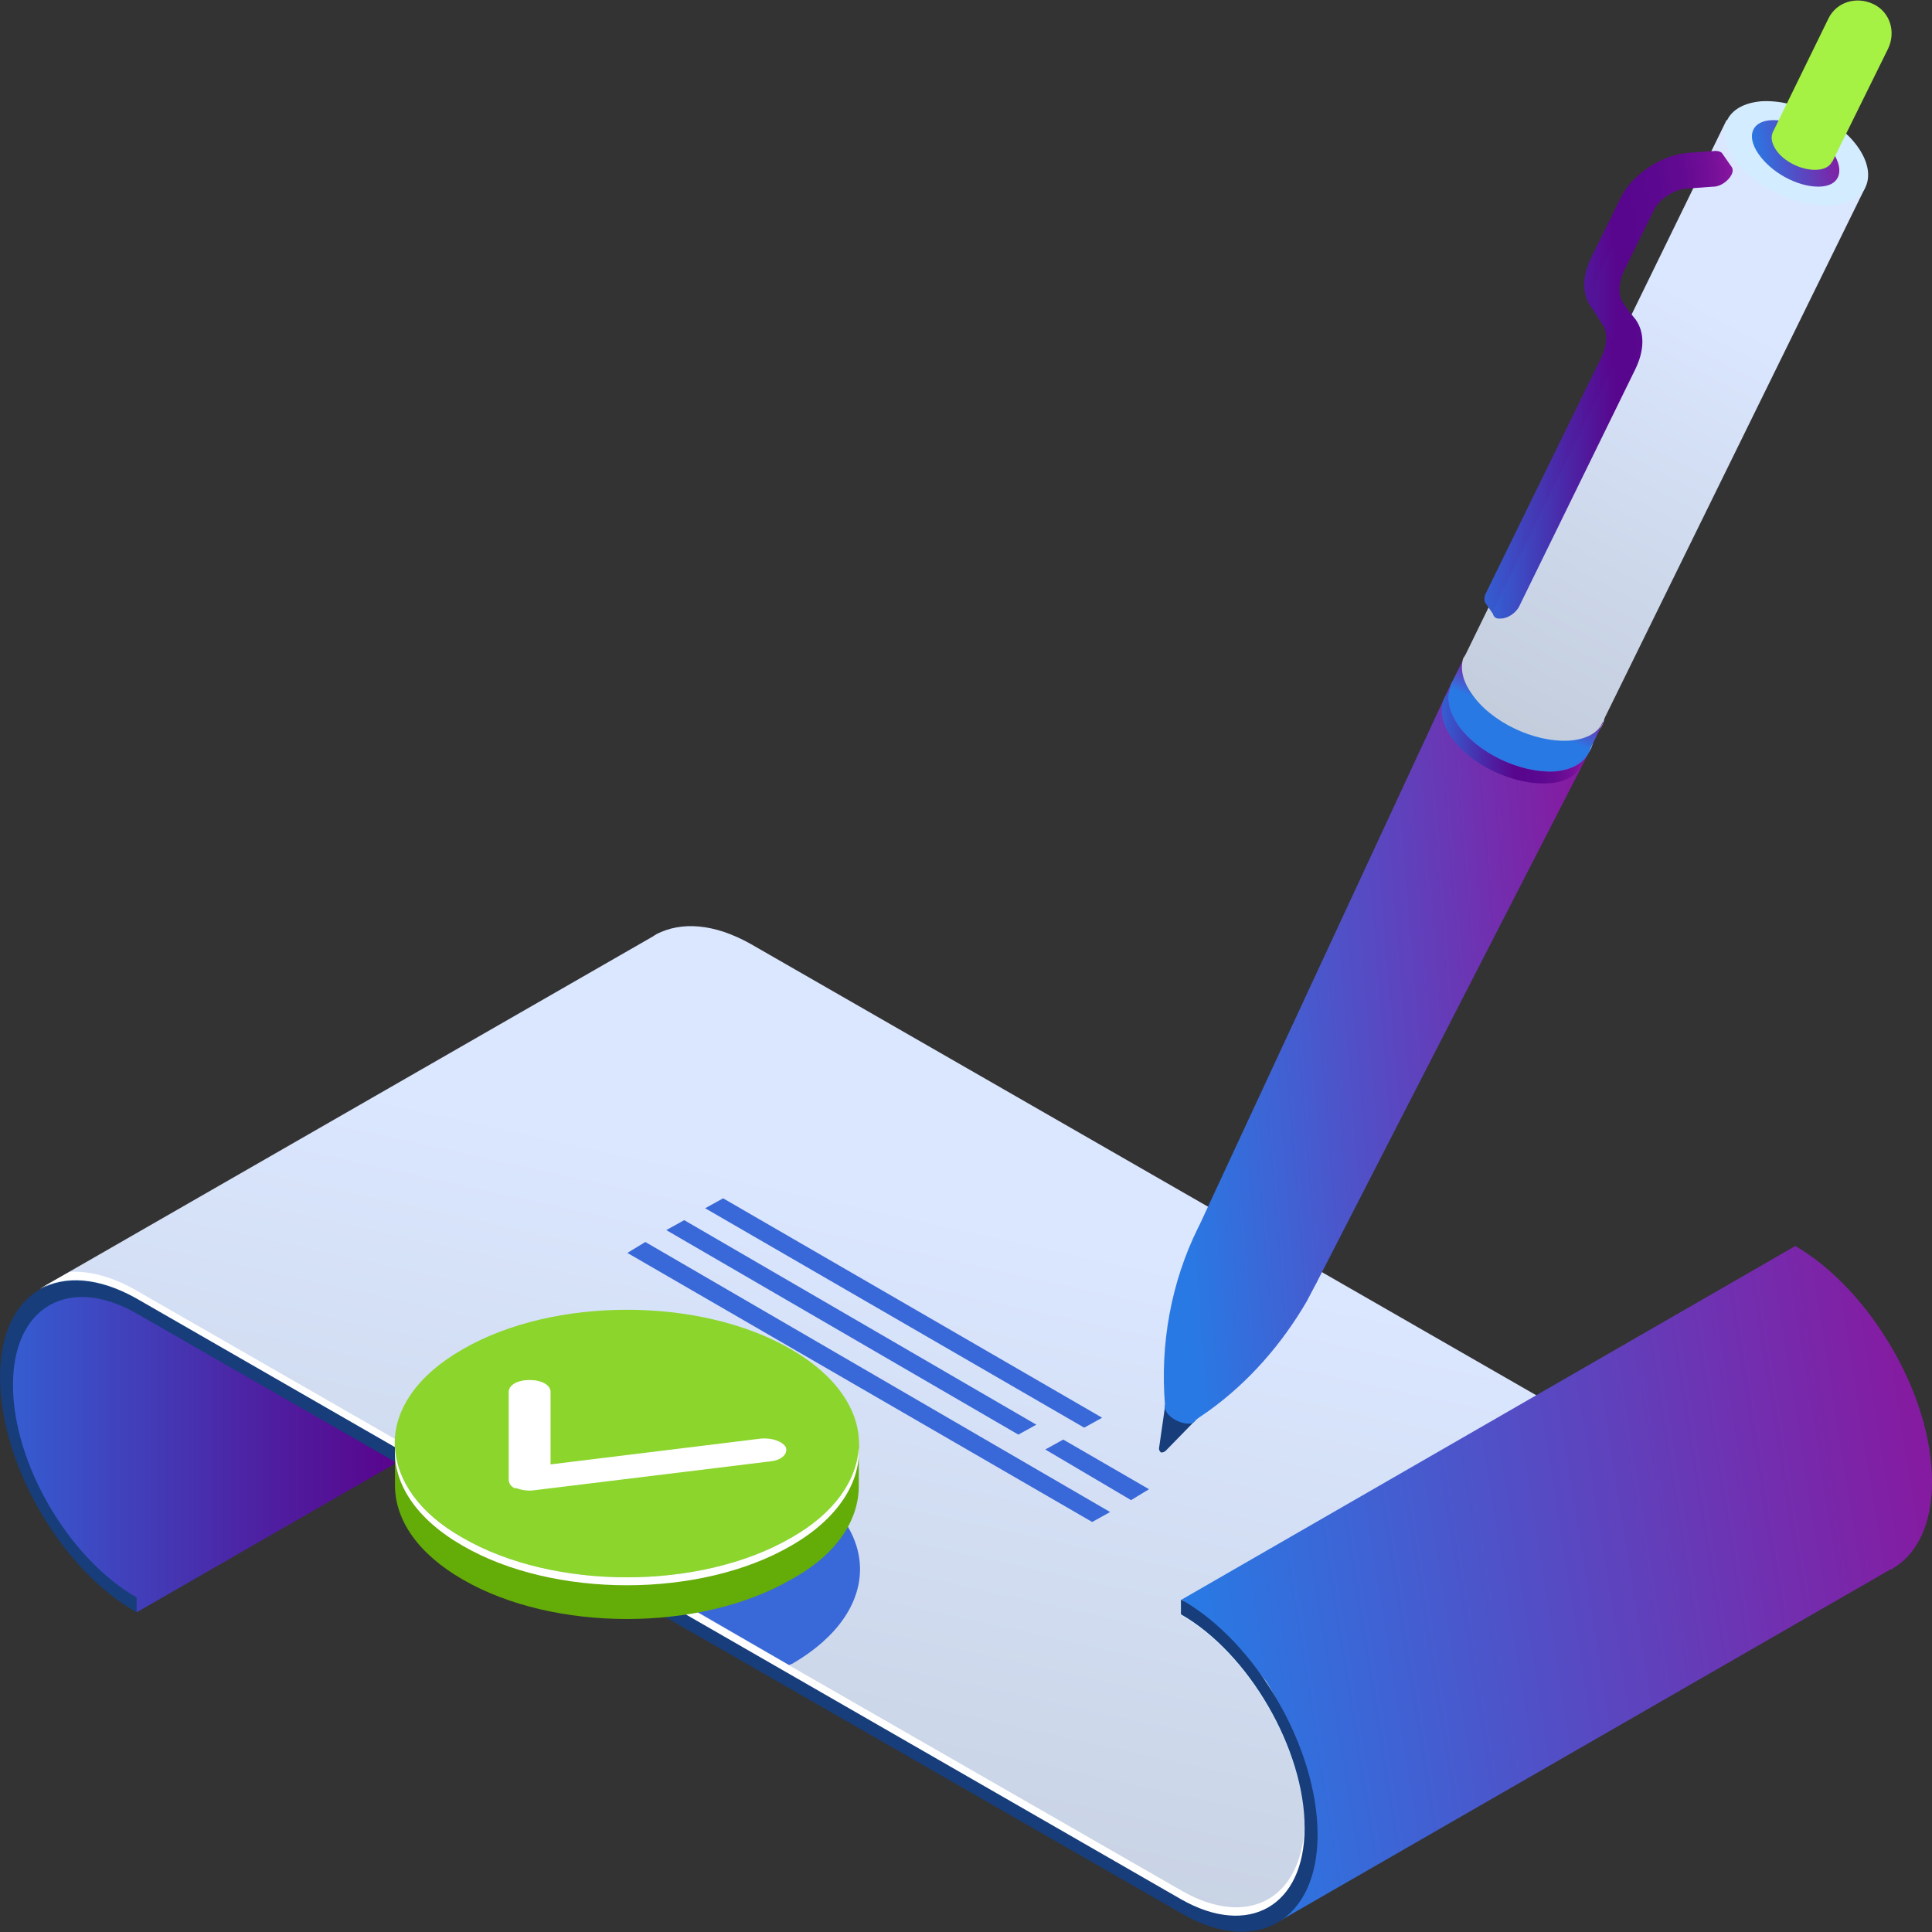 <svg width="220" height="220" viewBox="0 0 220 220" fill="none" xmlns="http://www.w3.org/2000/svg">
<rect x="0" y="0" width="220" height="220" fill="#333333" stroke="none"/>
<g clip-path="url(#clip0_191_8661)">
<path d="M15.56 183.597L85.524 143.351L6.587 147.081L1.704 151.716L0.681 158.726L1.476 163.474L3.748 169.24L6.133 173.762L8.745 177.266L15.56 183.597Z" fill="url(#paint0_linear_191_8661)"/>
<path d="M74.393 106.722C74.507 106.609 74.621 106.609 74.734 106.496C77.574 105.026 81.322 105.252 85.524 107.626L181.156 162.57C180.702 162.909 180.361 163.248 180.021 163.587L176.386 161.552L157.078 203.382L147.083 216.948L140.496 219.209L133.908 216.609L102.106 198.633L39.071 162.683L15.901 148.89L9.881 146.968L4.543 146.855L74.393 106.722Z" fill="#D4ECFF"/>
<path d="M150.036 209.034C150.036 199.198 143.108 187.102 134.476 182.24V183.936C142.199 188.345 148.56 199.311 148.56 208.243C148.56 217.174 142.199 220.791 134.476 216.382L15.56 147.873C11.244 145.385 7.383 145.159 4.543 146.742L74.393 106.608C74.507 106.495 74.621 106.495 74.734 106.382C77.574 104.913 81.322 105.139 85.524 107.513L181.156 162.456C180.702 162.795 180.361 163.135 180.021 163.474L176.386 161.439L157.078 203.268L149.128 214.121C149.695 212.765 150.036 211.069 150.036 209.034Z" fill="url(#paint1_linear_191_8661)"/>
<path d="M150.036 208.017C150.036 208.243 150.036 208.356 150.036 208.469C149.922 203.495 148.105 198.181 145.266 193.32C145.379 193.207 145.493 193.207 145.607 193.094C148.332 197.955 150.036 203.268 150.036 208.017Z" fill="white"/>
<path d="M15.56 146.968L134.476 215.252C142.086 219.661 148.219 216.269 148.56 207.79C148.56 207.903 148.56 208.016 148.56 208.13C148.56 217.061 142.199 220.678 134.476 216.269L15.56 147.873C11.244 145.385 7.383 145.159 4.543 146.742L7.95 144.82C10.222 144.707 12.834 145.385 15.56 146.968Z" fill="white"/>
<path d="M157.192 202.477L176.5 160.647L180.134 162.682C180.248 162.456 180.475 162.343 180.589 162.23L181.27 162.569C180.816 162.909 180.475 163.248 180.134 163.587L176.5 161.552L157.192 203.381L149.241 214.234C149.468 213.782 149.582 213.217 149.695 212.652L157.192 202.477Z" fill="white"/>
<path d="M204.44 141.881C212.958 146.855 220 158.839 220 168.674C220 173.422 218.41 176.814 215.684 178.51C215.57 178.623 215.343 178.736 215.23 178.736L145.493 218.87L149.809 211.182L149.355 203.494L147.992 199.198L145.947 194.563C145.947 194.563 144.244 191.398 144.13 191.398C144.017 191.285 141.631 188.232 141.631 188.232L139.246 185.745L136.748 184.162L134.59 182.128L204.44 141.881Z" fill="url(#paint2_linear_191_8661)"/>
<path d="M15.56 183.597V181.901C7.837 177.492 1.477 166.639 1.477 157.708C1.477 148.777 7.837 145.159 15.56 149.568L134.476 217.852C142.994 222.826 150.036 218.756 150.036 208.921C150.036 199.085 143.108 186.989 134.476 182.127V183.823C142.199 188.232 148.56 199.198 148.56 208.13C148.56 217.061 142.199 220.678 134.476 216.269L15.56 147.873C6.928 143.011 0 146.968 0 156.804C0 166.639 6.928 178.736 15.56 183.597Z" fill="#173D7A"/>
<path d="M126.412 172.178L73.485 141.428L71.44 142.672L124.368 173.309L126.412 172.178Z" fill="#3968D8"/>
<path d="M125.503 161.439L82.344 136.454L80.299 137.585L123.459 162.569L125.503 161.439Z" fill="#3968D8"/>
<path d="M118.007 162.23L77.914 138.941L75.87 140.072L115.963 163.361L118.007 162.23Z" fill="#3968D8"/>
<path d="M130.841 169.578L121.074 163.926L119.029 165.056L128.796 170.822L130.841 169.578Z" fill="#3968D8"/>
<path d="M132.204 165.396C132.091 165.283 131.977 165.169 131.977 164.943L132.772 159.404L136.634 161.213L132.772 165.169C132.545 165.396 132.318 165.396 132.204 165.396Z" fill="#173D7A"/>
<path d="M146.629 147.759C143.335 147.985 139.019 145.95 137.202 143.237C135.385 140.524 136.52 138.037 139.814 137.811C143.108 137.585 147.424 139.619 149.241 142.333C151.172 145.046 150.036 147.533 146.629 147.759Z" fill="#396CAA"/>
<path d="M181.156 85.241L165.369 77.554L136.634 139.393L143.449 142.672L136.634 139.393L136.407 139.846C133.34 146.063 132.091 153.073 132.659 159.969C132.545 160.195 132.659 160.534 132.886 160.873C133.34 161.552 134.476 162.117 135.385 162.117C135.839 162.117 136.066 161.891 136.18 161.665L137.656 160.647C142.199 157.369 145.947 153.073 148.787 148.211L150.036 145.837L181.156 85.241Z" fill="url(#paint3_linear_191_8661)"/>
<path d="M177.295 87.389C173.32 87.615 168.322 85.241 166.164 81.963C164.006 78.684 165.369 75.858 169.344 75.519C173.32 75.293 178.317 77.667 180.475 80.945C182.633 84.224 181.156 87.05 177.295 87.389Z" fill="#D4ECFF"/>
<path d="M178.544 84.676C174.569 84.902 169.572 82.528 167.414 79.249C165.256 75.971 166.619 73.145 170.594 72.805C174.569 72.579 179.566 74.953 181.724 78.232C183.882 81.51 182.519 84.45 178.544 84.676Z" fill="#D4ECFF"/>
<path d="M177.068 87.842C173.092 88.068 168.095 85.694 165.937 82.415C165.028 81.058 164.801 79.815 164.915 78.797C163.893 80.041 163.893 81.85 165.142 83.772C167.3 87.05 172.297 89.424 176.273 89.198C178.658 89.085 180.021 87.955 180.361 86.372C179.794 87.163 178.544 87.728 177.068 87.842Z" fill="url(#paint4_linear_191_8661)"/>
<path fill-rule="evenodd" clip-rule="evenodd" d="M165.151 78.082L166.842 74.626L169.588 75.956C173.305 75.933 177.756 78.045 179.954 80.98L182.567 82.246L181.113 85.221C180.69 86.65 179.265 87.648 177.068 87.841C173.092 88.067 168.095 85.693 165.937 82.415C164.865 80.786 164.662 79.269 165.216 78.113L165.151 78.082Z" fill="url(#paint5_linear_191_8661)"/>
<path d="M212.39 21.367L196.603 13.679L166.845 74.615L166.618 74.954C166.278 76.084 166.505 77.441 167.527 78.91C169.685 82.189 174.682 84.563 178.658 84.337C180.475 84.224 181.724 83.546 182.292 82.641L212.39 21.367Z" fill="url(#paint6_linear_191_8661)"/>
<path d="M185.132 34.933L183.882 33.124C183.201 32.106 183.201 30.637 183.996 29.054L187.29 22.384C187.858 21.14 189.561 20.01 190.924 19.897L194.104 19.671C194.672 19.671 195.24 19.332 195.694 18.879L197.171 18.992L196.149 17.523C196.035 17.297 195.694 17.184 195.354 17.184L192.174 17.41C189.22 17.636 185.813 19.897 184.564 22.497L181.27 29.167C180.134 31.428 180.134 33.463 181.156 34.933L182.406 36.742C183.087 37.759 183.087 39.229 182.292 40.812L169.117 67.718C169.004 68.057 169.004 68.396 169.117 68.622L170.139 70.092L170.594 68.736C171.162 68.509 171.73 68.057 171.957 67.605L185.132 40.699C186.04 38.437 186.04 36.403 185.132 34.933Z" fill="url(#paint7_linear_191_8661)"/>
<path d="M184.904 34.707C184.223 33.689 184.223 32.22 185.018 30.637L188.312 23.967C188.88 22.723 190.583 21.593 191.946 21.48L195.126 21.254C195.921 21.254 196.83 20.575 197.171 19.897C197.512 19.219 197.171 18.653 196.376 18.766L193.196 18.992C190.243 19.219 186.835 21.48 185.586 24.08L182.292 30.75C181.156 33.011 181.156 35.046 182.179 36.516L183.428 38.325C184.109 39.342 184.109 40.812 183.314 42.394L170.139 69.301C169.799 69.979 170.139 70.544 170.934 70.431C171.729 70.431 172.638 69.753 172.979 69.075L186.154 42.168C187.29 39.907 187.29 37.872 186.267 36.403L184.904 34.707Z" fill="url(#paint8_linear_191_8661)"/>
<path d="M208.529 23.401C204.554 23.628 199.556 21.253 197.398 17.975C195.24 14.697 196.603 11.87 200.578 11.531C204.554 11.305 209.551 13.679 211.709 16.957C213.867 20.236 212.504 23.175 208.529 23.401Z" fill="#D4ECFF"/>
<path d="M207.052 21.254C204.667 21.254 201.714 19.671 200.237 17.523C198.761 15.375 199.556 13.679 201.941 13.679C204.326 13.679 207.279 15.262 208.755 17.41C210.118 19.558 209.437 21.254 207.052 21.254Z" fill="url(#paint9_linear_191_8661)"/>
<path d="M208.642 18.427L201.828 15.149L208.188 2.148C209.097 0.226 211.368 -0.452 213.299 0.452C215.23 1.356 215.911 3.618 215.003 5.539L208.642 18.427Z" fill="#A5F144"/>
<path d="M206.938 19.332C205.235 19.445 203.077 18.427 202.168 16.958C201.26 15.488 201.828 14.357 203.531 14.244C205.235 14.131 207.392 15.149 208.301 16.619C209.21 17.975 208.642 19.219 206.938 19.332Z" fill="#A5F144"/>
<path d="M89.84 189.589C89.954 189.589 90.067 189.476 90.181 189.476C100.516 183.484 100.516 173.875 90.181 167.996C79.845 162.004 63.149 162.004 52.814 167.996C52.587 168.109 52.359 168.222 52.246 168.335C53.382 168.674 54.517 169.126 55.653 169.805L89.84 189.589Z" fill="#3968D8"/>
<path d="M97.79 169.24V164.378H96.427C95.178 162.23 93.02 160.195 90.067 158.5C79.731 152.508 63.035 152.508 52.7 158.5C49.747 160.195 47.589 162.23 46.34 164.378H44.977V169.127C44.977 173.083 47.589 176.927 52.7 179.867C63.035 185.858 79.731 185.858 90.067 179.867C95.291 177.04 97.79 173.083 97.79 169.24Z" fill="#64AC08"/>
<path d="M90.067 175.118C79.731 181.11 63.036 181.11 52.7 175.118C42.364 169.127 42.364 159.517 52.7 153.638C63.036 147.647 79.731 147.647 90.067 153.638C100.403 159.63 100.403 169.24 90.067 175.118Z" fill="#8BD52C"/>
<path d="M90.067 175.118C79.731 181.11 63.036 181.11 52.7 175.118C47.703 172.292 45.204 168.561 44.977 164.831C44.75 168.9 47.362 172.97 52.7 176.023C63.036 182.015 79.731 182.015 90.067 176.023C95.405 172.97 98.017 168.787 97.79 164.831C97.563 168.561 95.064 172.292 90.067 175.118Z" fill="white"/>
<path d="M58.606 169.466C58.152 169.24 57.925 168.901 57.925 168.448V158.5C57.925 157.708 58.947 157.143 60.31 157.143C61.673 157.143 62.695 157.708 62.695 158.5V166.753L86.66 163.813C87.909 163.7 89.159 164.152 89.499 164.831C89.726 165.622 88.931 166.3 87.682 166.413L60.878 169.692C60.196 169.805 59.401 169.692 58.833 169.466C58.72 169.466 58.72 169.466 58.606 169.466Z" fill="white"/>
</g>
<defs>
<linearGradient id="paint0_linear_191_8661" x1="93.494" y1="163.466" x2="-9.766" y2="163.466" gradientUnits="userSpaceOnUse">
<stop stop-color="#A31FA9"/>
<stop offset="0.067" stop-color="#8B17A0"/>
<stop offset="0.149" stop-color="#740F98"/>
<stop offset="0.239" stop-color="#640A92"/>
<stop offset="0.341" stop-color="#5B078F"/>
<stop offset="0.478" stop-color="#58068E"/>
<stop offset="0.626" stop-color="#4D22A3"/>
<stop offset="0.944" stop-color="#3168DA"/>
<stop offset="1" stop-color="#2C75E4"/>
</linearGradient>
<linearGradient id="paint1_linear_191_8661" x1="-3.4" y1="212.71" x2="25.934" y2="79.197" gradientUnits="userSpaceOnUse">
<stop stop-color="#C2CCDB"/>
<stop offset="0.709" stop-color="#DBE7FF"/>
</linearGradient>
<linearGradient id="paint2_linear_191_8661" x1="220.721" y1="180.434" x2="137.764" y2="193.606" gradientUnits="userSpaceOnUse">
<stop stop-color="#851BA1"/>
<stop offset="1" stop-color="#2979E4"/>
</linearGradient>
<linearGradient id="paint3_linear_191_8661" x1="181.567" y1="119.9" x2="133.468" y2="123.859" gradientUnits="userSpaceOnUse">
<stop stop-color="#851BA1"/>
<stop offset="1" stop-color="#2979E4"/>
</linearGradient>
<linearGradient id="paint4_linear_191_8661" x1="181.882" y1="84.003" x2="162.181" y2="84.003" gradientUnits="userSpaceOnUse">
<stop stop-color="#A31FA9"/>
<stop offset="0.067" stop-color="#8B17A0"/>
<stop offset="0.149" stop-color="#740F98"/>
<stop offset="0.239" stop-color="#640A92"/>
<stop offset="0.341" stop-color="#5B078F"/>
<stop offset="0.478" stop-color="#58068E"/>
<stop offset="0.626" stop-color="#4D22A3"/>
<stop offset="0.944" stop-color="#3168DA"/>
<stop offset="1" stop-color="#2C75E4"/>
</linearGradient>
<linearGradient id="paint5_linear_191_8661" x1="174.731" y1="78.413" x2="173.171" y2="81.909" gradientUnits="userSpaceOnUse">
<stop stop-color="#851BA1"/>
<stop offset="1" stop-color="#2979E4"/>
</linearGradient>
<linearGradient id="paint6_linear_191_8661" x1="164.405" y1="80.875" x2="200.667" y2="12.384" gradientUnits="userSpaceOnUse">
<stop stop-color="#C2CCDB"/>
<stop offset="0.709" stop-color="#DBE7FF"/>
</linearGradient>
<linearGradient id="paint7_linear_191_8661" x1="199.814" y1="43.627" x2="165.567" y2="43.627" gradientUnits="userSpaceOnUse">
<stop stop-color="#A31FA9"/>
<stop offset="0.067" stop-color="#8B17A0"/>
<stop offset="0.149" stop-color="#740F98"/>
<stop offset="0.239" stop-color="#640A92"/>
<stop offset="0.341" stop-color="#5B078F"/>
<stop offset="0.478" stop-color="#58068E"/>
<stop offset="0.626" stop-color="#4D22A3"/>
<stop offset="0.944" stop-color="#3168DA"/>
<stop offset="1" stop-color="#2C75E4"/>
</linearGradient>
<linearGradient id="paint8_linear_191_8661" x1="199.866" y1="44.588" x2="166.647" y2="44.588" gradientUnits="userSpaceOnUse">
<stop stop-color="#A31FA9"/>
<stop offset="0.067" stop-color="#8B17A0"/>
<stop offset="0.149" stop-color="#740F98"/>
<stop offset="0.239" stop-color="#640A92"/>
<stop offset="0.341" stop-color="#5B078F"/>
<stop offset="0.478" stop-color="#58068E"/>
<stop offset="0.626" stop-color="#4D22A3"/>
<stop offset="0.944" stop-color="#3168DA"/>
<stop offset="1" stop-color="#2C75E4"/>
</linearGradient>
<linearGradient id="paint9_linear_191_8661" x1="209.534" y1="17.472" x2="199.958" y2="19.274" gradientUnits="userSpaceOnUse">
<stop stop-color="#851BA1"/>
<stop offset="1" stop-color="#2979E4"/>
</linearGradient>
<clipPath id="clip0_191_8661">
<rect width="220" height="220" fill="white"/>
</clipPath>
</defs>
</svg>
